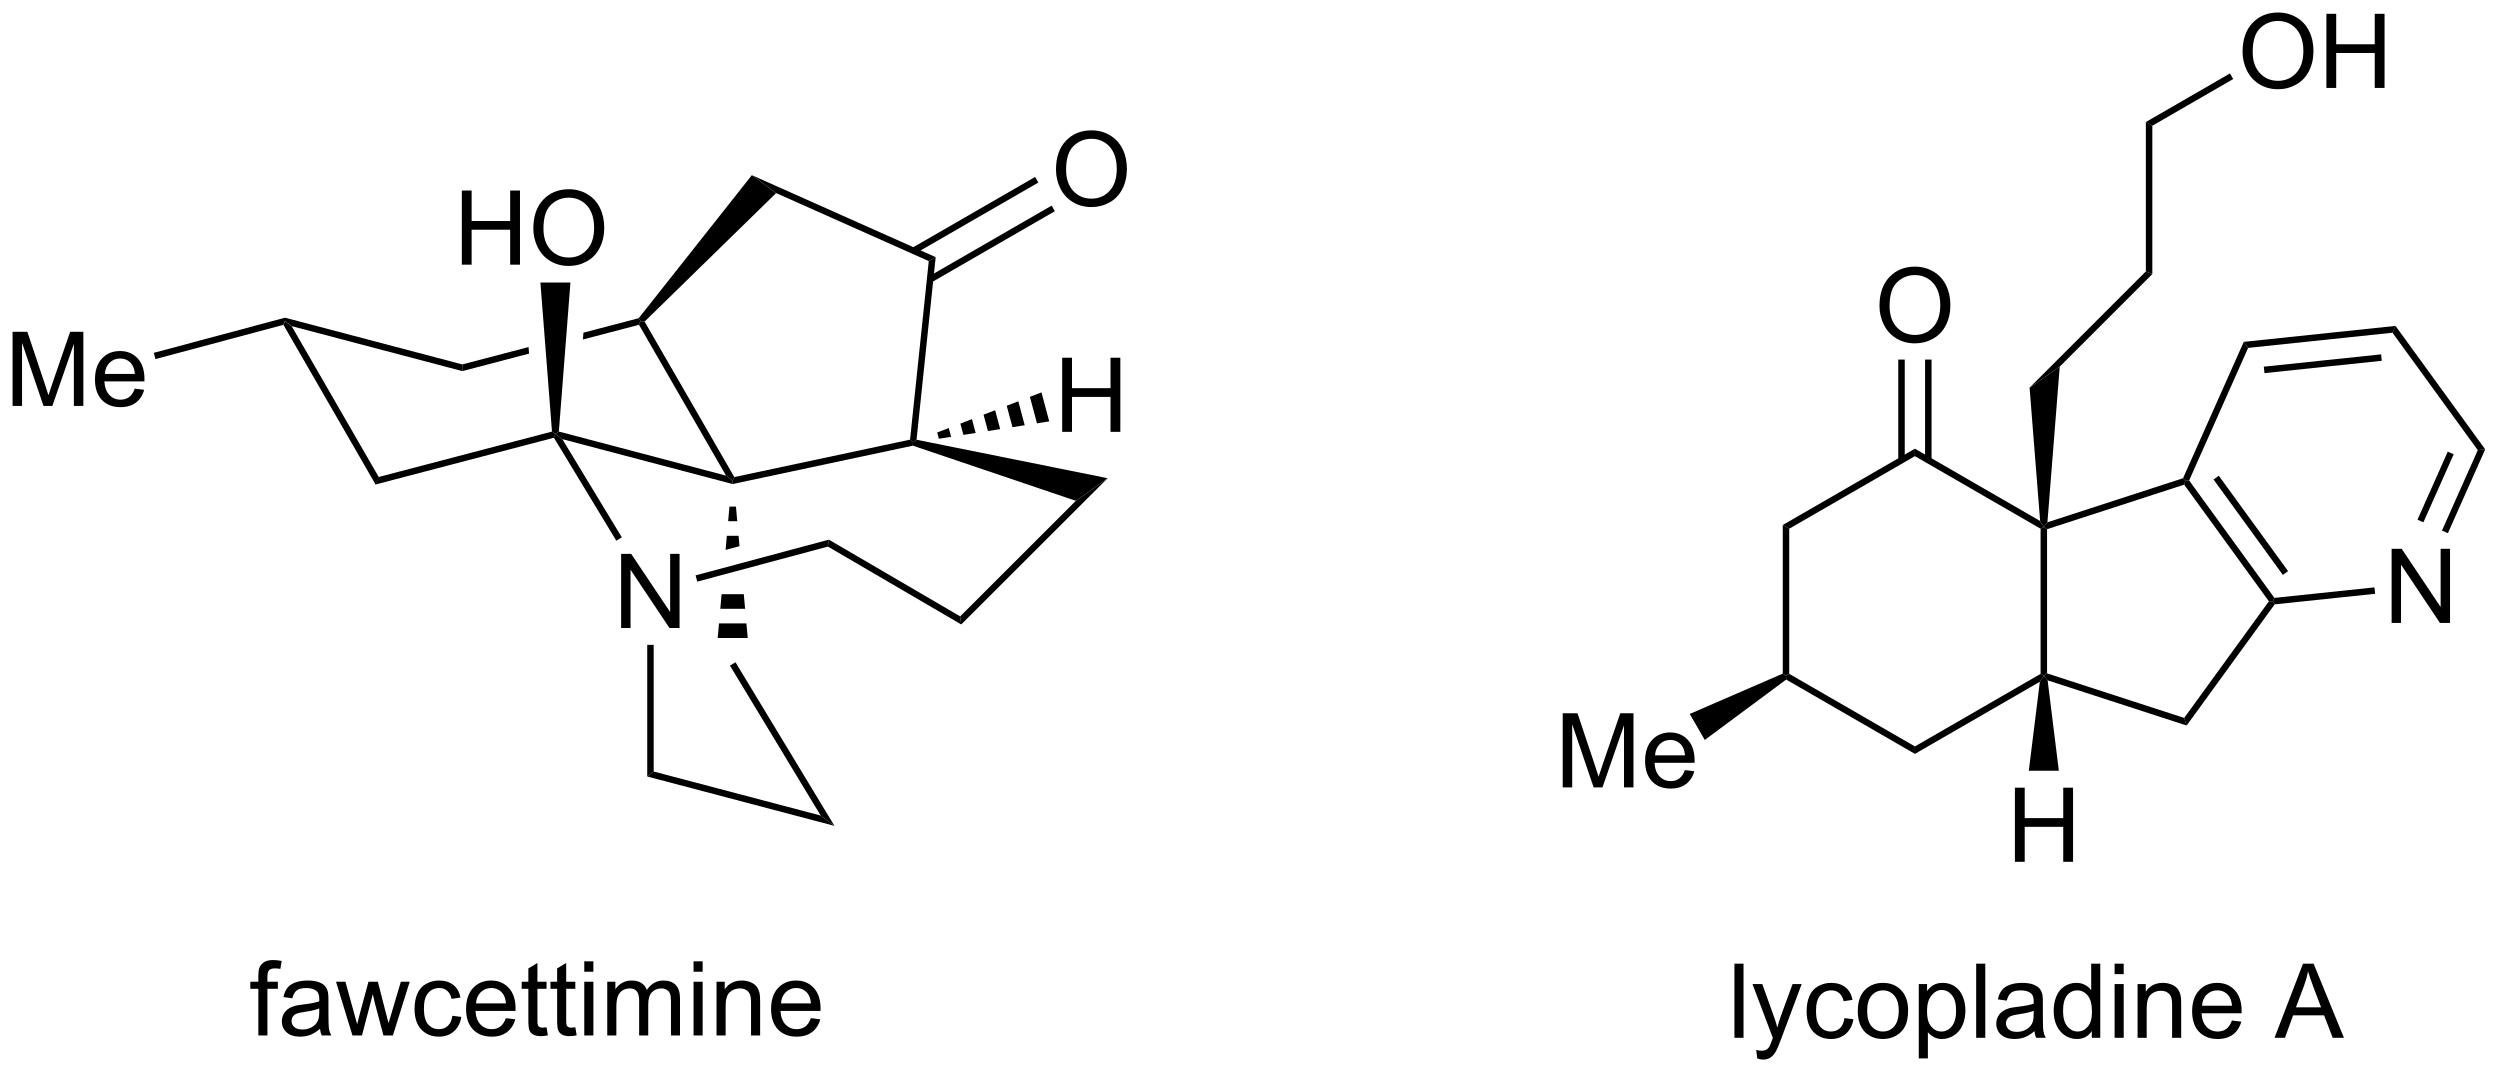 <?xml version="1.0" encoding="UTF-8"?>
<!DOCTYPE svg PUBLIC '-//W3C//DTD SVG 1.0//EN'
          'http://www.w3.org/TR/2001/REC-SVG-20010904/DTD/svg10.dtd'>
<svg stroke-dasharray="none" shape-rendering="auto" xmlns="http://www.w3.org/2000/svg" font-family="'Dialog'" text-rendering="auto" width="90" fill-opacity="1" color-interpolation="auto" color-rendering="auto" preserveAspectRatio="xMidYMid meet" font-size="12px" viewBox="0 0 90 39" fill="black" xmlns:xlink="http://www.w3.org/1999/xlink" stroke="black" image-rendering="auto" stroke-miterlimit="10" stroke-linecap="square" stroke-linejoin="miter" font-style="normal" stroke-width="1" height="39" stroke-dashoffset="0" font-weight="normal" stroke-opacity="1"
><!--Generated by the Batik Graphics2D SVG Generator--><defs id="genericDefs"
  /><g
  ><defs id="defs1"
    ><clipPath clipPathUnits="userSpaceOnUse" id="clipPath1"
      ><path d="M2.136 1.611 L200.617 1.611 L200.617 86.815 L2.136 86.815 L2.136 1.611 Z"
      /></clipPath
      ><clipPath clipPathUnits="userSpaceOnUse" id="clipPath2"
      ><path d="M0.101 7.201 L0.101 90.035 L193.064 90.035 L193.064 7.201 Z"
      /></clipPath
    ></defs
    ><g transform="scale(0.453,0.453) translate(-2.136,-1.611) matrix(1.029,0,0,1.029,2.031,-5.795)"
    ><path d="M21.999 32.299 L22.12 32.008 L22.636 32.402 L29.361 44.053 L29.118 44.633 Z" stroke="none" clip-path="url(#clipPath2)"
    /></g
    ><g transform="matrix(0.466,0,0,0.466,-0.047,-3.358)"
    ><path d="M29.118 44.633 L29.361 44.053 L42.744 40.545 L43.009 40.734 L42.892 41.023 Z" stroke="none" clip-path="url(#clipPath2)"
    /></g
    ><g transform="matrix(0.466,0,0,0.466,-0.047,-3.358)"
    ><path d="M43.544 41.133 L43.009 40.734 L43.274 40.545 L56.188 43.949 L56.705 44.343 L56.699 44.6 Z" stroke="none" clip-path="url(#clipPath2)"
    /></g
    ><g transform="matrix(0.466,0,0,0.466,-0.047,-3.358)"
    ><path d="M56.83 44.061 L56.705 44.343 L56.188 43.949 L49.464 32.298 L49.585 32.008 L49.898 32.05 Z" stroke="none" clip-path="url(#clipPath2)"
    /></g
    ><g transform="matrix(0.466,0,0,0.466,-0.047,-3.358)"
    ><path d="M49.442 31.787 L45.172 32.906 L45.172 32.906 L45.131 33.434 L45.131 33.434 L49.464 32.298 L49.585 32.008 L49.442 31.787 ZM40.933 34.017 L35.816 35.358 L35.815 35.875 L40.972 34.524 L40.972 34.524 L40.933 34.017 Z" stroke="none" clip-path="url(#clipPath2)"
    /></g
    ><g transform="matrix(0.466,0,0,0.466,-0.047,-3.358)"
    ><path d="M35.816 35.358 L35.815 35.875 L22.636 32.402 L22.12 32.008 L22.119 31.749 Z" stroke="none" clip-path="url(#clipPath2)"
    /></g
    ><g transform="matrix(0.466,0,0,0.466,-0.047,-3.358)"
    ><path d="M56.699 44.6 L56.705 44.343 L56.83 44.061 L70.405 41.17 L70.635 41.377 L70.621 41.635 Z" stroke="none" clip-path="url(#clipPath2)"
    /></g
    ><g transform="matrix(0.466,0,0,0.466,-0.047,-3.358)"
    ><path d="M70.907 41.177 L70.635 41.377 L70.405 41.17 L71.851 27.378 L72.386 27.07 Z" stroke="none" clip-path="url(#clipPath2)"
    /></g
    ><g transform="matrix(0.466,0,0,0.466,-0.047,-3.358)"
    ><path d="M72.386 27.07 L71.851 27.378 L60.06 22.122 L58.184 20.738 Z" stroke="none" clip-path="url(#clipPath2)"
    /></g
    ><g transform="matrix(0.466,0,0,0.466,-0.047,-3.358)"
    ><path d="M58.184 20.738 L60.06 22.122 L49.898 32.05 L49.585 32.008 L49.442 31.787 Z" stroke="none" clip-path="url(#clipPath2)"
    /></g
    ><g transform="matrix(0.466,0,0,0.466,-0.047,-3.358)"
    ><path d="M81.68 20.315 Q81.68 18.888 82.446 18.083 Q83.211 17.276 84.422 17.276 Q85.214 17.276 85.849 17.656 Q86.487 18.034 86.821 18.711 Q87.157 19.388 87.157 20.247 Q87.157 21.12 86.805 21.807 Q86.454 22.495 85.808 22.849 Q85.164 23.203 84.417 23.203 Q83.61 23.203 82.972 22.812 Q82.336 22.419 82.008 21.745 Q81.68 21.067 81.68 20.315 ZM82.461 20.325 Q82.461 21.362 83.016 21.958 Q83.573 22.552 84.414 22.552 Q85.269 22.552 85.821 21.95 Q86.375 21.349 86.375 20.245 Q86.375 19.544 86.138 19.023 Q85.901 18.502 85.446 18.216 Q84.993 17.927 84.425 17.927 Q83.62 17.927 83.039 18.482 Q82.461 19.034 82.461 20.325 Z" stroke="none" clip-path="url(#clipPath2)"
    /></g
    ><g transform="matrix(0.466,0,0,0.466,-0.047,-3.358)"
    ><path d="M72.079 29.011 L81.593 23.522 L81.343 23.089 L71.829 28.578 ZM70.801 26.797 L80.316 21.308 L80.066 20.875 L70.551 26.364 Z" stroke="none" clip-path="url(#clipPath2)"
    /></g
    ><g transform="matrix(0.466,0,0,0.466,-0.047,-3.358)"
    ><path d="M48.086 55.722 L48.086 49.996 L48.864 49.996 L51.872 54.491 L51.872 49.996 L52.599 49.996 L52.599 55.722 L51.82 55.722 L48.812 51.222 L48.812 55.722 L48.086 55.722 Z" stroke="none" clip-path="url(#clipPath2)"
    /></g
    ><g transform="matrix(0.466,0,0,0.466,-0.047,-3.358)"
    ><path d="M50.101 57.022 L50.601 57.022 L50.601 66.808 L50.101 67.193 Z" stroke="none" clip-path="url(#clipPath2)"
    /></g
    ><g transform="matrix(0.466,0,0,0.466,-0.047,-3.358)"
    ><path d="M50.101 67.193 L50.601 66.808 L63.501 70.21 L64.568 71.009 Z" stroke="none" clip-path="url(#clipPath2)"
    /></g
    ><g transform="matrix(0.466,0,0,0.466,-0.047,-3.358)"
    ><path d="M64.568 71.009 L63.501 70.21 L56.491 58.626 L56.919 58.367 Z" stroke="none" clip-path="url(#clipPath2)"
    /></g
    ><g transform="matrix(0.466,0,0,0.466,-0.047,-3.358)"
    ><path d="M56.455 46.343 L56.353 47.471 L57.056 47.471 L56.955 46.343 ZM56.252 48.599 L56.155 49.688 L56.155 49.688 L57.229 49.4 L57.229 49.4 L57.157 48.599 ZM55.848 53.112 L55.747 54.24 L57.662 54.24 L57.561 53.112 ZM55.646 55.368 L55.545 56.496 L57.865 56.496 L57.764 55.368 Z" stroke="none" clip-path="url(#clipPath2)"
    /></g
    ><g transform="matrix(0.466,0,0,0.466,-0.047,-3.358)"
    ><path d="M70.621 41.635 L70.635 41.377 L70.907 41.177 L85.671 44.149 L83.214 45.896 Z" stroke="none" clip-path="url(#clipPath2)"
    /></g
    ><g transform="matrix(0.466,0,0,0.466,-0.047,-3.358)"
    ><path d="M83.214 45.896 L85.671 44.149 L74.359 55.447 L74.278 54.821 Z" stroke="none" clip-path="url(#clipPath2)"
    /></g
    ><g transform="matrix(0.466,0,0,0.466,-0.047,-3.358)"
    ><path d="M74.278 54.821 L74.359 55.447 L64.06 49.432 L64.132 48.895 Z" stroke="none" clip-path="url(#clipPath2)"
    /></g
    ><g transform="matrix(0.466,0,0,0.466,-0.047,-3.358)"
    ><path d="M35.779 27.653 L35.779 21.926 L36.536 21.926 L36.536 24.278 L39.513 24.278 L39.513 21.926 L40.271 21.926 L40.271 27.653 L39.513 27.653 L39.513 24.952 L36.536 24.952 L36.536 27.653 L35.779 27.653 ZM41.303 24.864 Q41.303 23.437 42.069 22.632 Q42.835 21.825 44.046 21.825 Q44.837 21.825 45.473 22.205 Q46.111 22.582 46.444 23.259 Q46.78 23.937 46.78 24.796 Q46.78 25.668 46.428 26.356 Q46.077 27.043 45.431 27.398 Q44.788 27.752 44.04 27.752 Q43.233 27.752 42.595 27.361 Q41.96 26.968 41.632 26.293 Q41.303 25.616 41.303 24.864 ZM42.085 24.874 Q42.085 25.91 42.639 26.507 Q43.197 27.101 44.038 27.101 Q44.892 27.101 45.444 26.499 Q45.999 25.898 45.999 24.793 Q45.999 24.093 45.762 23.572 Q45.525 23.051 45.069 22.765 Q44.616 22.476 44.048 22.476 Q43.243 22.476 42.663 23.03 Q42.085 23.582 42.085 24.874 Z" stroke="none" clip-path="url(#clipPath2)"
    /></g
    ><g transform="matrix(0.466,0,0,0.466,-0.047,-3.358)"
    ><path d="M43.274 40.545 L43.009 40.734 L42.744 40.545 L41.849 29.035 L44.169 29.035 Z" stroke="none" clip-path="url(#clipPath2)"
    /></g
    ><g transform="matrix(0.466,0,0,0.466,-0.047,-3.358)"
    ><path d="M1.073 38.566 L1.073 32.839 L2.214 32.839 L3.571 36.894 Q3.758 37.459 3.844 37.74 Q3.941 37.428 4.149 36.824 L5.519 32.839 L6.54 32.839 L6.54 38.566 L5.808 38.566 L5.808 33.772 L4.144 38.566 L3.462 38.566 L1.805 33.691 L1.805 38.566 L1.073 38.566 ZM10.511 37.23 L11.238 37.319 Q11.066 37.957 10.6 38.308 Q10.136 38.66 9.415 38.66 Q8.503 38.66 7.969 38.1 Q7.438 37.537 7.438 36.527 Q7.438 35.48 7.977 34.902 Q8.516 34.324 9.376 34.324 Q10.206 34.324 10.732 34.892 Q11.261 35.457 11.261 36.483 Q11.261 36.545 11.258 36.67 L8.165 36.67 Q8.204 37.355 8.55 37.72 Q8.899 38.082 9.417 38.082 Q9.805 38.082 10.079 37.879 Q10.352 37.675 10.511 37.23 ZM8.204 36.092 L10.519 36.092 Q10.472 35.569 10.253 35.308 Q9.917 34.902 9.383 34.902 Q8.899 34.902 8.568 35.227 Q8.238 35.55 8.204 36.092 Z" stroke="none" clip-path="url(#clipPath2)"
    /></g
    ><g transform="matrix(0.466,0,0,0.466,-0.047,-3.358)"
    ><path d="M22.119 31.749 L22.12 32.008 L21.999 32.299 L12.111 34.946 L11.982 34.463 Z" stroke="none" clip-path="url(#clipPath2)"
    /></g
    ><g transform="matrix(0.466,0,0,0.466,-0.047,-3.358)"
    ><path d="M82.158 40.568 L82.158 34.842 L82.916 34.842 L82.916 37.193 L85.892 37.193 L85.892 34.842 L86.65 34.842 L86.65 40.568 L85.892 40.568 L85.892 37.868 L82.916 37.868 L82.916 40.568 L82.158 40.568 Z" stroke="none" clip-path="url(#clipPath2)"
    /></g
    ><g transform="matrix(0.466,0,0,0.466,-0.047,-3.358)"
    ><path d="M72.502 40.618 L73.397 40.274 L73.579 40.952 L72.632 41.101 ZM74.292 39.929 L75.188 39.585 L75.474 40.654 L74.526 40.803 ZM76.083 39.241 L76.978 38.896 L77.368 40.356 L76.421 40.505 ZM77.873 38.552 L78.768 38.208 L79.263 40.058 L78.316 40.207 ZM79.663 37.864 L80.558 37.519 L81.158 39.76 L80.211 39.909 Z" stroke="none" clip-path="url(#clipPath2)"
    /></g
    ><g transform="matrix(0.466,0,0,0.466,-0.047,-3.358)"
    ><path d="M48.14 48.718 L47.713 48.977 L42.892 41.023 L43.009 40.734 L43.544 41.133 Z" stroke="none" clip-path="url(#clipPath2)"
    /></g
    ><g transform="matrix(0.466,0,0,0.466,-0.047,-3.358)"
    ><path d="M20.059 87.197 L20.059 83.596 L19.439 83.596 L19.439 83.049 L20.059 83.049 L20.059 82.606 Q20.059 82.19 20.134 81.987 Q20.236 81.713 20.491 81.544 Q20.746 81.372 21.207 81.372 Q21.504 81.372 21.863 81.442 L21.759 82.057 Q21.541 82.018 21.345 82.018 Q21.025 82.018 20.892 82.156 Q20.759 82.291 20.759 82.666 L20.759 83.049 L21.567 83.049 L21.567 83.596 L20.759 83.596 L20.759 87.197 L20.059 87.197 ZM24.82 86.684 Q24.43 87.018 24.068 87.156 Q23.709 87.291 23.294 87.291 Q22.61 87.291 22.242 86.958 Q21.875 86.622 21.875 86.104 Q21.875 85.799 22.013 85.546 Q22.154 85.294 22.378 85.143 Q22.602 84.989 22.883 84.911 Q23.091 84.856 23.508 84.807 Q24.36 84.705 24.763 84.565 Q24.766 84.419 24.766 84.38 Q24.766 83.95 24.568 83.775 Q24.297 83.536 23.766 83.536 Q23.271 83.536 23.034 83.71 Q22.797 83.885 22.685 84.325 L21.997 84.231 Q22.091 83.791 22.305 83.52 Q22.521 83.247 22.927 83.101 Q23.334 82.955 23.867 82.955 Q24.399 82.955 24.729 83.08 Q25.063 83.205 25.219 83.395 Q25.375 83.583 25.438 83.872 Q25.474 84.052 25.474 84.52 L25.474 85.458 Q25.474 86.44 25.518 86.7 Q25.563 86.958 25.695 87.197 L24.961 87.197 Q24.852 86.979 24.82 86.684 ZM24.763 85.114 Q24.38 85.27 23.615 85.38 Q23.18 85.442 23 85.52 Q22.82 85.598 22.721 85.749 Q22.625 85.9 22.625 86.083 Q22.625 86.364 22.839 86.552 Q23.052 86.739 23.461 86.739 Q23.867 86.739 24.182 86.562 Q24.5 86.385 24.649 86.075 Q24.763 85.838 24.763 85.372 L24.763 85.114 ZM27.329 87.197 L26.059 83.049 L26.785 83.049 L27.447 85.442 L27.692 86.333 Q27.707 86.268 27.908 85.479 L28.567 83.049 L29.291 83.049 L29.91 85.455 L30.119 86.247 L30.356 85.447 L31.067 83.049 L31.751 83.049 L30.454 87.197 L29.723 87.197 L29.064 84.713 L28.902 84.005 L28.064 87.197 L27.329 87.197 ZM35.047 85.677 L35.74 85.768 Q35.625 86.481 35.159 86.888 Q34.693 87.291 34.013 87.291 Q33.162 87.291 32.643 86.734 Q32.125 86.177 32.125 85.138 Q32.125 84.466 32.346 83.963 Q32.57 83.458 33.026 83.208 Q33.482 82.955 34.016 82.955 Q34.693 82.955 35.123 83.296 Q35.552 83.638 35.672 84.268 L34.99 84.372 Q34.891 83.955 34.643 83.744 Q34.396 83.533 34.044 83.533 Q33.513 83.533 33.18 83.914 Q32.849 84.294 32.849 85.119 Q32.849 85.955 33.169 86.335 Q33.49 86.713 34.005 86.713 Q34.419 86.713 34.695 86.46 Q34.974 86.205 35.047 85.677 ZM39.18 85.862 L39.906 85.95 Q39.734 86.588 39.268 86.94 Q38.805 87.291 38.084 87.291 Q37.172 87.291 36.638 86.731 Q36.107 86.169 36.107 85.158 Q36.107 84.112 36.646 83.533 Q37.185 82.955 38.044 82.955 Q38.875 82.955 39.401 83.523 Q39.93 84.088 39.93 85.114 Q39.93 85.177 39.927 85.302 L36.834 85.302 Q36.873 85.987 37.219 86.351 Q37.568 86.713 38.086 86.713 Q38.474 86.713 38.748 86.51 Q39.021 86.307 39.18 85.862 ZM36.873 84.723 L39.188 84.723 Q39.141 84.2 38.922 83.94 Q38.586 83.533 38.052 83.533 Q37.568 83.533 37.237 83.859 Q36.906 84.182 36.873 84.723 ZM42.324 86.567 L42.426 87.19 Q42.129 87.252 41.895 87.252 Q41.512 87.252 41.301 87.132 Q41.09 87.01 41.004 86.812 Q40.918 86.614 40.918 85.981 L40.918 83.596 L40.403 83.596 L40.403 83.049 L40.918 83.049 L40.918 82.02 L41.619 81.598 L41.619 83.049 L42.324 83.049 L42.324 83.596 L41.619 83.596 L41.619 86.02 Q41.619 86.322 41.655 86.408 Q41.691 86.494 41.775 86.546 Q41.861 86.596 42.017 86.596 Q42.134 86.596 42.324 86.567 ZM44.547 86.567 L44.649 87.19 Q44.352 87.252 44.117 87.252 Q43.734 87.252 43.524 87.132 Q43.313 87.01 43.227 86.812 Q43.141 86.614 43.141 85.981 L43.141 83.596 L42.625 83.596 L42.625 83.049 L43.141 83.049 L43.141 82.02 L43.841 81.598 L43.841 83.049 L44.547 83.049 L44.547 83.596 L43.841 83.596 L43.841 86.02 Q43.841 86.322 43.878 86.408 Q43.914 86.494 43.998 86.546 Q44.084 86.596 44.24 86.596 Q44.357 86.596 44.547 86.567 ZM45.238 82.278 L45.238 81.471 L45.941 81.471 L45.941 82.278 L45.238 82.278 ZM45.238 87.197 L45.238 83.049 L45.941 83.049 L45.941 87.197 L45.238 87.197 ZM47.013 87.197 L47.013 83.049 L47.641 83.049 L47.641 83.63 Q47.836 83.325 48.159 83.14 Q48.484 82.955 48.899 82.955 Q49.359 82.955 49.654 83.148 Q49.951 83.338 50.07 83.682 Q50.563 82.955 51.352 82.955 Q51.969 82.955 52.3 83.296 Q52.633 83.638 52.633 84.348 L52.633 87.197 L51.935 87.197 L51.935 84.583 Q51.935 84.161 51.865 83.976 Q51.797 83.791 51.617 83.679 Q51.438 83.565 51.195 83.565 Q50.758 83.565 50.469 83.856 Q50.18 84.145 50.18 84.786 L50.18 87.197 L49.477 87.197 L49.477 84.502 Q49.477 84.033 49.305 83.799 Q49.133 83.565 48.742 83.565 Q48.445 83.565 48.193 83.721 Q47.943 83.877 47.828 84.179 Q47.716 84.479 47.716 85.044 L47.716 87.197 L47.013 87.197 ZM53.68 82.278 L53.68 81.471 L54.383 81.471 L54.383 82.278 L53.68 82.278 ZM53.68 87.197 L53.68 83.049 L54.383 83.049 L54.383 87.197 L53.68 87.197 ZM55.455 87.197 L55.455 83.049 L56.087 83.049 L56.087 83.638 Q56.543 82.955 57.408 82.955 Q57.783 82.955 58.095 83.091 Q58.41 83.223 58.566 83.442 Q58.723 83.661 58.785 83.963 Q58.824 84.158 58.824 84.645 L58.824 87.197 L58.121 87.197 L58.121 84.674 Q58.121 84.244 58.038 84.031 Q57.957 83.817 57.749 83.692 Q57.541 83.565 57.259 83.565 Q56.809 83.565 56.483 83.851 Q56.158 84.135 56.158 84.932 L56.158 87.197 L55.455 87.197 ZM62.742 85.862 L63.469 85.95 Q63.297 86.588 62.831 86.94 Q62.367 87.291 61.646 87.291 Q60.734 87.291 60.201 86.731 Q59.669 86.169 59.669 85.158 Q59.669 84.112 60.209 83.533 Q60.748 82.955 61.607 82.955 Q62.438 82.955 62.964 83.523 Q63.492 84.088 63.492 85.114 Q63.492 85.177 63.49 85.302 L60.396 85.302 Q60.435 85.987 60.781 86.351 Q61.13 86.713 61.649 86.713 Q62.037 86.713 62.31 86.51 Q62.584 86.307 62.742 85.862 ZM60.435 84.723 L62.75 84.723 Q62.703 84.2 62.484 83.94 Q62.149 83.533 61.615 83.533 Q61.13 83.533 60.8 83.859 Q60.469 84.182 60.435 84.723 Z" stroke="none" clip-path="url(#clipPath2)"
    /></g
    ><g transform="matrix(0.466,0,0,0.466,-0.047,-3.358)"
    ><path d="M53.966 52.138 L53.837 51.655 L64.132 48.895 L64.06 49.432 Z" stroke="none" clip-path="url(#clipPath2)"
    /></g
    ><g transform="matrix(0.466,0,0,0.466,-0.047,-3.358)"
    ><path d="M137.825 47.763 L138.325 48.052 L138.325 59.263 L138.075 59.408 L137.825 59.245 Z" stroke="none" clip-path="url(#clipPath2)"
    /></g
    ><g transform="matrix(0.466,0,0,0.466,-0.047,-3.358)"
    ><path d="M138.09 59.705 L138.075 59.408 L138.325 59.263 L148.034 64.869 L148.034 65.446 Z" stroke="none" clip-path="url(#clipPath2)"
    /></g
    ><g transform="matrix(0.466,0,0,0.466,-0.047,-3.358)"
    ><path d="M148.034 65.446 L148.034 64.869 L157.743 59.263 L157.993 59.408 L157.685 59.874 Z" stroke="none" clip-path="url(#clipPath2)"
    /></g
    ><g transform="matrix(0.466,0,0,0.466,-0.047,-3.358)"
    ><path d="M158.243 59.226 L157.993 59.408 L157.743 59.263 L157.743 48.052 L157.993 47.908 L158.243 48.089 Z" stroke="none" clip-path="url(#clipPath2)"
    /></g
    ><g transform="matrix(0.466,0,0,0.466,-0.047,-3.358)"
    ><path d="M157.707 47.454 L157.993 47.908 L157.743 48.052 L148.034 42.446 L148.034 41.869 Z" stroke="none" clip-path="url(#clipPath2)"
    /></g
    ><g transform="matrix(0.466,0,0,0.466,-0.047,-3.358)"
    ><path d="M148.034 41.869 L148.034 42.446 L138.325 48.052 L137.825 47.763 Z" stroke="none" clip-path="url(#clipPath2)"
    /></g
    ><g transform="matrix(0.466,0,0,0.466,-0.047,-3.358)"
    ><path d="M158.288 59.766 L157.993 59.408 L158.243 59.226 L168.835 62.667 L169.026 63.255 Z" stroke="none" clip-path="url(#clipPath2)"
    /></g
    ><g transform="matrix(0.466,0,0,0.466,-0.047,-3.358)"
    ><path d="M169.026 63.255 L168.835 62.667 L175.381 53.658 L175.69 53.658 L175.827 53.895 Z" stroke="none" clip-path="url(#clipPath2)"
    /></g
    ><g transform="matrix(0.466,0,0,0.466,-0.047,-3.358)"
    ><path d="M175.807 53.394 L175.69 53.658 L175.381 53.658 L168.835 44.648 L168.93 44.354 L169.218 44.324 ZM176.864 51.327 L171.51 43.957 L171.105 44.251 L176.46 51.621 Z" stroke="none" clip-path="url(#clipPath2)"
    /></g
    ><g transform="matrix(0.466,0,0,0.466,-0.047,-3.358)"
    ><path d="M168.747 44.151 L168.93 44.354 L168.835 44.648 L158.243 48.089 L157.993 47.908 L158.271 47.554 Z" stroke="none" clip-path="url(#clipPath2)"
    /></g
    ><g transform="matrix(0.466,0,0,0.466,-0.047,-3.358)"
    ><path d="M120.826 68.033 L120.826 62.306 L121.967 62.306 L123.324 66.361 Q123.511 66.926 123.597 67.207 Q123.693 66.895 123.902 66.29 L125.272 62.306 L126.292 62.306 L126.292 68.033 L125.561 68.033 L125.561 63.238 L123.897 68.033 L123.214 68.033 L121.558 63.158 L121.558 68.033 L120.826 68.033 ZM130.264 66.697 L130.99 66.785 Q130.818 67.423 130.352 67.775 Q129.889 68.126 129.167 68.126 Q128.256 68.126 127.722 67.567 Q127.191 67.004 127.191 65.994 Q127.191 64.947 127.73 64.369 Q128.269 63.791 129.128 63.791 Q129.959 63.791 130.485 64.358 Q131.014 64.923 131.014 65.949 Q131.014 66.012 131.011 66.137 L127.917 66.137 Q127.957 66.822 128.303 67.186 Q128.652 67.548 129.17 67.548 Q129.558 67.548 129.832 67.345 Q130.105 67.142 130.264 66.697 ZM127.957 65.559 L130.272 65.559 Q130.225 65.035 130.006 64.775 Q129.67 64.369 129.136 64.369 Q128.652 64.369 128.321 64.694 Q127.99 65.017 127.957 65.559 Z" stroke="none" clip-path="url(#clipPath2)"
    /></g
    ><g transform="matrix(0.466,0,0,0.466,-0.047,-3.358)"
    ><path d="M137.825 59.245 L138.075 59.408 L138.09 59.705 L131.799 64.37 L130.639 62.361 Z" stroke="none" clip-path="url(#clipPath2)"
    /></g
    ><g transform="matrix(0.466,0,0,0.466,-0.047,-3.358)"
    ><path d="M184.861 55.331 L184.861 49.604 L185.64 49.604 L188.648 54.099 L188.648 49.604 L189.374 49.604 L189.374 55.331 L188.596 55.331 L185.588 50.831 L185.588 55.331 L184.861 55.331 Z" stroke="none" clip-path="url(#clipPath2)"
    /></g
    ><g transform="matrix(0.466,0,0,0.466,-0.047,-3.358)"
    ><path d="M175.827 53.895 L175.69 53.658 L175.807 53.394 L183.535 52.582 L183.587 53.079 Z" stroke="none" clip-path="url(#clipPath2)"
    /></g
    ><g transform="matrix(0.466,0,0,0.466,-0.047,-3.358)"
    ><path d="M189.207 48.398 L188.75 48.194 L191.517 41.98 L192.091 41.92 ZM187.316 47.556 L189.656 42.301 L189.199 42.098 L186.859 47.353 Z" stroke="none" clip-path="url(#clipPath2)"
    /></g
    ><g transform="matrix(0.466,0,0,0.466,-0.047,-3.358)"
    ><path d="M192.091 41.92 L191.517 41.98 L184.927 32.91 L185.162 32.382 Z" stroke="none" clip-path="url(#clipPath2)"
    /></g
    ><g transform="matrix(0.466,0,0,0.466,-0.047,-3.358)"
    ><path d="M185.162 32.382 L184.927 32.91 L173.778 34.082 L173.438 33.615 ZM184.047 34.581 L174.987 35.533 L175.039 36.031 L184.099 35.078 Z" stroke="none" clip-path="url(#clipPath2)"
    /></g
    ><g transform="matrix(0.466,0,0,0.466,-0.047,-3.358)"
    ><path d="M173.438 33.615 L173.778 34.082 L169.218 44.324 L168.93 44.354 L168.747 44.151 Z" stroke="none" clip-path="url(#clipPath2)"
    /></g
    ><g transform="matrix(0.466,0,0,0.466,-0.047,-3.358)"
    ><path d="M145.297 30.844 Q145.297 29.417 146.063 28.612 Q146.828 27.805 148.039 27.805 Q148.831 27.805 149.466 28.185 Q150.104 28.562 150.438 29.239 Q150.774 29.917 150.774 30.776 Q150.774 31.648 150.422 32.336 Q150.07 33.023 149.425 33.377 Q148.781 33.732 148.034 33.732 Q147.227 33.732 146.589 33.341 Q145.953 32.948 145.625 32.273 Q145.297 31.596 145.297 30.844 ZM146.078 30.854 Q146.078 31.89 146.633 32.487 Q147.19 33.081 148.031 33.081 Q148.886 33.081 149.438 32.479 Q149.992 31.878 149.992 30.773 Q149.992 30.073 149.755 29.552 Q149.518 29.031 149.063 28.745 Q148.609 28.456 148.042 28.456 Q147.237 28.456 146.656 29.01 Q146.078 29.562 146.078 30.854 Z" stroke="none" clip-path="url(#clipPath2)"
    /></g
    ><g transform="matrix(0.466,0,0,0.466,-0.047,-3.358)"
    ><path d="M149.319 42.755 L149.319 34.984 L148.819 34.984 L148.819 42.755 ZM147.249 42.755 L147.249 34.984 L146.749 34.984 L146.749 42.755 Z" stroke="none" clip-path="url(#clipPath2)"
    /></g
    ><g transform="matrix(0.466,0,0,0.466,-0.047,-3.358)"
    ><path d="M158.271 47.554 L157.993 47.908 L157.707 47.454 L156.892 37.155 L159.222 35.532 Z" stroke="none" clip-path="url(#clipPath2)"
    /></g
    ><g transform="matrix(0.466,0,0,0.466,-0.047,-3.358)"
    ><path d="M159.222 35.532 L156.892 37.155 L165.875 28.172 L166.375 28.38 Z" stroke="none" clip-path="url(#clipPath2)"
    /></g
    ><g transform="matrix(0.466,0,0,0.466,-0.047,-3.358)"
    ><path d="M166.375 28.38 L165.875 28.172 L165.875 16.632 L166.375 16.92 Z" stroke="none" clip-path="url(#clipPath2)"
    /></g
    ><g transform="matrix(0.466,0,0,0.466,-0.047,-3.358)"
    ><path d="M173.347 11.212 Q173.347 9.785 174.113 8.98 Q174.879 8.173 176.089 8.173 Q176.881 8.173 177.517 8.553 Q178.155 8.931 178.488 9.608 Q178.824 10.285 178.824 11.144 Q178.824 12.017 178.472 12.704 Q178.121 13.392 177.475 13.746 Q176.832 14.1 176.084 14.1 Q175.277 14.1 174.639 13.709 Q174.004 13.316 173.675 12.642 Q173.347 11.964 173.347 11.212 ZM174.129 11.222 Q174.129 12.259 174.683 12.855 Q175.241 13.449 176.082 13.449 Q176.936 13.449 177.488 12.847 Q178.043 12.246 178.043 11.142 Q178.043 10.441 177.806 9.92 Q177.569 9.399 177.113 9.113 Q176.66 8.824 176.092 8.824 Q175.287 8.824 174.707 9.379 Q174.129 9.931 174.129 11.222 ZM179.823 14.001 L179.823 8.274 L180.58 8.274 L180.58 10.626 L183.557 10.626 L183.557 8.274 L184.315 8.274 L184.315 14.001 L183.557 14.001 L183.557 11.3 L180.58 11.3 L180.58 14.001 L179.823 14.001 Z" stroke="none" clip-path="url(#clipPath2)"
    /></g
    ><g transform="matrix(0.466,0,0,0.466,-0.047,-3.358)"
    ><path d="M166.375 16.92 L165.875 16.632 L172.372 12.88 L172.622 13.313 Z" stroke="none" clip-path="url(#clipPath2)"
    /></g
    ><g transform="matrix(0.466,0,0,0.466,-0.047,-3.358)"
    ><path d="M134.091 87.378 L134.091 81.651 L134.794 81.651 L134.794 87.378 L134.091 87.378 ZM135.853 88.977 L135.775 88.316 Q136.004 88.378 136.176 88.378 Q136.41 88.378 136.551 88.3 Q136.691 88.222 136.782 88.081 Q136.847 87.977 136.996 87.558 Q137.017 87.5 137.059 87.386 L135.486 83.23 L136.243 83.23 L137.105 85.631 Q137.275 86.089 137.407 86.591 Q137.527 86.107 137.696 85.646 L138.582 83.23 L139.285 83.23 L137.707 87.448 Q137.454 88.133 137.314 88.391 Q137.126 88.737 136.884 88.899 Q136.642 89.063 136.306 89.063 Q136.103 89.063 135.853 88.977 ZM142.59 85.857 L143.282 85.948 Q143.168 86.662 142.702 87.068 Q142.236 87.472 141.556 87.472 Q140.704 87.472 140.186 86.915 Q139.668 86.357 139.668 85.318 Q139.668 84.646 139.889 84.144 Q140.113 83.638 140.569 83.388 Q141.025 83.136 141.559 83.136 Q142.236 83.136 142.665 83.477 Q143.095 83.818 143.215 84.448 L142.532 84.552 Q142.434 84.136 142.186 83.925 Q141.939 83.714 141.587 83.714 Q141.056 83.714 140.722 84.094 Q140.392 84.474 140.392 85.3 Q140.392 86.136 140.712 86.516 Q141.032 86.894 141.548 86.894 Q141.962 86.894 142.238 86.641 Q142.517 86.386 142.59 85.857 ZM143.621 85.302 Q143.621 84.151 144.262 83.597 Q144.798 83.136 145.566 83.136 Q146.423 83.136 146.965 83.696 Q147.509 84.256 147.509 85.245 Q147.509 86.045 147.267 86.506 Q147.027 86.964 146.569 87.219 Q146.111 87.472 145.566 87.472 Q144.696 87.472 144.157 86.915 Q143.621 86.355 143.621 85.302 ZM144.345 85.302 Q144.345 86.099 144.691 86.498 Q145.04 86.894 145.566 86.894 Q146.09 86.894 146.436 86.495 Q146.785 86.097 146.785 85.279 Q146.785 84.511 146.436 84.115 Q146.087 83.716 145.566 83.716 Q145.04 83.716 144.691 84.112 Q144.345 84.506 144.345 85.302 ZM148.333 88.969 L148.333 83.23 L148.974 83.23 L148.974 83.769 Q149.2 83.451 149.484 83.295 Q149.771 83.136 150.177 83.136 Q150.708 83.136 151.114 83.409 Q151.521 83.683 151.726 84.18 Q151.935 84.677 151.935 85.271 Q151.935 85.909 151.706 86.42 Q151.476 86.927 151.042 87.201 Q150.607 87.472 150.125 87.472 Q149.773 87.472 149.495 87.323 Q149.216 87.175 149.036 86.948 L149.036 88.969 L148.333 88.969 ZM148.969 85.326 Q148.969 86.128 149.292 86.511 Q149.617 86.894 150.078 86.894 Q150.547 86.894 150.88 86.498 Q151.216 86.099 151.216 85.269 Q151.216 84.474 150.888 84.081 Q150.562 83.685 150.109 83.685 Q149.661 83.685 149.315 84.107 Q148.969 84.526 148.969 85.326 ZM152.767 87.378 L152.767 81.651 L153.47 81.651 L153.47 87.378 L152.767 87.378 ZM157.266 86.865 Q156.875 87.198 156.513 87.336 Q156.154 87.472 155.739 87.472 Q155.055 87.472 154.687 87.138 Q154.32 86.802 154.32 86.284 Q154.32 85.98 154.458 85.727 Q154.599 85.474 154.823 85.323 Q155.047 85.17 155.328 85.091 Q155.536 85.037 155.953 84.987 Q156.805 84.886 157.208 84.745 Q157.211 84.599 157.211 84.56 Q157.211 84.131 157.013 83.956 Q156.742 83.716 156.211 83.716 Q155.716 83.716 155.479 83.891 Q155.242 84.066 155.13 84.506 L154.443 84.412 Q154.536 83.972 154.75 83.701 Q154.966 83.427 155.372 83.282 Q155.779 83.136 156.312 83.136 Q156.844 83.136 157.174 83.261 Q157.508 83.386 157.664 83.576 Q157.82 83.763 157.883 84.052 Q157.919 84.232 157.919 84.701 L157.919 85.638 Q157.919 86.62 157.963 86.881 Q158.008 87.138 158.141 87.378 L157.406 87.378 Q157.297 87.159 157.266 86.865 ZM157.208 85.295 Q156.825 85.451 156.06 85.56 Q155.625 85.623 155.445 85.701 Q155.266 85.779 155.167 85.93 Q155.07 86.081 155.07 86.263 Q155.07 86.545 155.284 86.732 Q155.497 86.92 155.906 86.92 Q156.312 86.92 156.627 86.743 Q156.945 86.566 157.094 86.256 Q157.208 86.019 157.208 85.552 L157.208 85.295 ZM161.699 87.378 L161.699 86.855 Q161.306 87.472 160.54 87.472 Q160.043 87.472 159.626 87.198 Q159.212 86.925 158.983 86.435 Q158.754 85.943 158.754 85.308 Q158.754 84.685 158.959 84.18 Q159.168 83.675 159.582 83.407 Q159.996 83.136 160.509 83.136 Q160.884 83.136 161.176 83.295 Q161.47 83.451 161.652 83.706 L161.652 81.651 L162.353 81.651 L162.353 87.378 L161.699 87.378 ZM159.478 85.308 Q159.478 86.105 159.814 86.5 Q160.15 86.894 160.605 86.894 Q161.066 86.894 161.389 86.516 Q161.712 86.138 161.712 85.365 Q161.712 84.513 161.384 84.115 Q161.056 83.716 160.574 83.716 Q160.105 83.716 159.79 84.099 Q159.478 84.482 159.478 85.308 ZM163.461 82.459 L163.461 81.651 L164.164 81.651 L164.164 82.459 L163.461 82.459 ZM163.461 87.378 L163.461 83.23 L164.164 83.23 L164.164 87.378 L163.461 87.378 ZM165.236 87.378 L165.236 83.23 L165.868 83.23 L165.868 83.818 Q166.324 83.136 167.189 83.136 Q167.564 83.136 167.876 83.271 Q168.191 83.404 168.347 83.623 Q168.504 83.841 168.566 84.144 Q168.605 84.339 168.605 84.826 L168.605 87.378 L167.902 87.378 L167.902 84.855 Q167.902 84.425 167.819 84.211 Q167.738 83.998 167.53 83.873 Q167.321 83.745 167.04 83.745 Q166.59 83.745 166.264 84.032 Q165.939 84.316 165.939 85.112 L165.939 87.378 L165.236 87.378 ZM172.523 86.042 L173.25 86.131 Q173.078 86.769 172.612 87.12 Q172.148 87.472 171.427 87.472 Q170.516 87.472 169.982 86.912 Q169.45 86.349 169.45 85.339 Q169.45 84.292 169.989 83.714 Q170.529 83.136 171.388 83.136 Q172.219 83.136 172.745 83.704 Q173.273 84.269 173.273 85.295 Q173.273 85.357 173.271 85.482 L170.177 85.482 Q170.216 86.167 170.562 86.532 Q170.911 86.894 171.43 86.894 Q171.818 86.894 172.091 86.691 Q172.364 86.487 172.523 86.042 ZM170.216 84.904 L172.531 84.904 Q172.484 84.381 172.266 84.12 Q171.93 83.714 171.396 83.714 Q170.911 83.714 170.581 84.04 Q170.25 84.362 170.216 84.904 ZM175.815 87.378 L178.016 81.651 L178.833 81.651 L181.177 87.378 L180.312 87.378 L179.646 85.644 L177.25 85.644 L176.622 87.378 L175.815 87.378 ZM177.469 85.026 L179.411 85.026 L178.812 83.441 Q178.539 82.716 178.406 82.253 Q178.297 82.802 178.099 83.347 L177.469 85.026 Z" stroke="none" clip-path="url(#clipPath2)"
    /></g
    ><g transform="matrix(0.466,0,0,0.466,-0.047,-3.358)"
    ><path d="M155.759 73.783 L155.759 68.056 L156.517 68.056 L156.517 70.408 L159.493 70.408 L159.493 68.056 L160.251 68.056 L160.251 73.783 L159.493 73.783 L159.493 71.082 L156.517 71.082 L156.517 73.783 L155.759 73.783 Z" stroke="none" clip-path="url(#clipPath2)"
    /></g
    ><g transform="matrix(0.466,0,0,0.466,-0.047,-3.358)"
    ><path d="M157.685 59.874 L157.993 59.408 L158.288 59.766 L159.153 66.748 L156.833 66.748 Z" stroke="none" clip-path="url(#clipPath2)"
    /></g
  ></g
></svg
>
